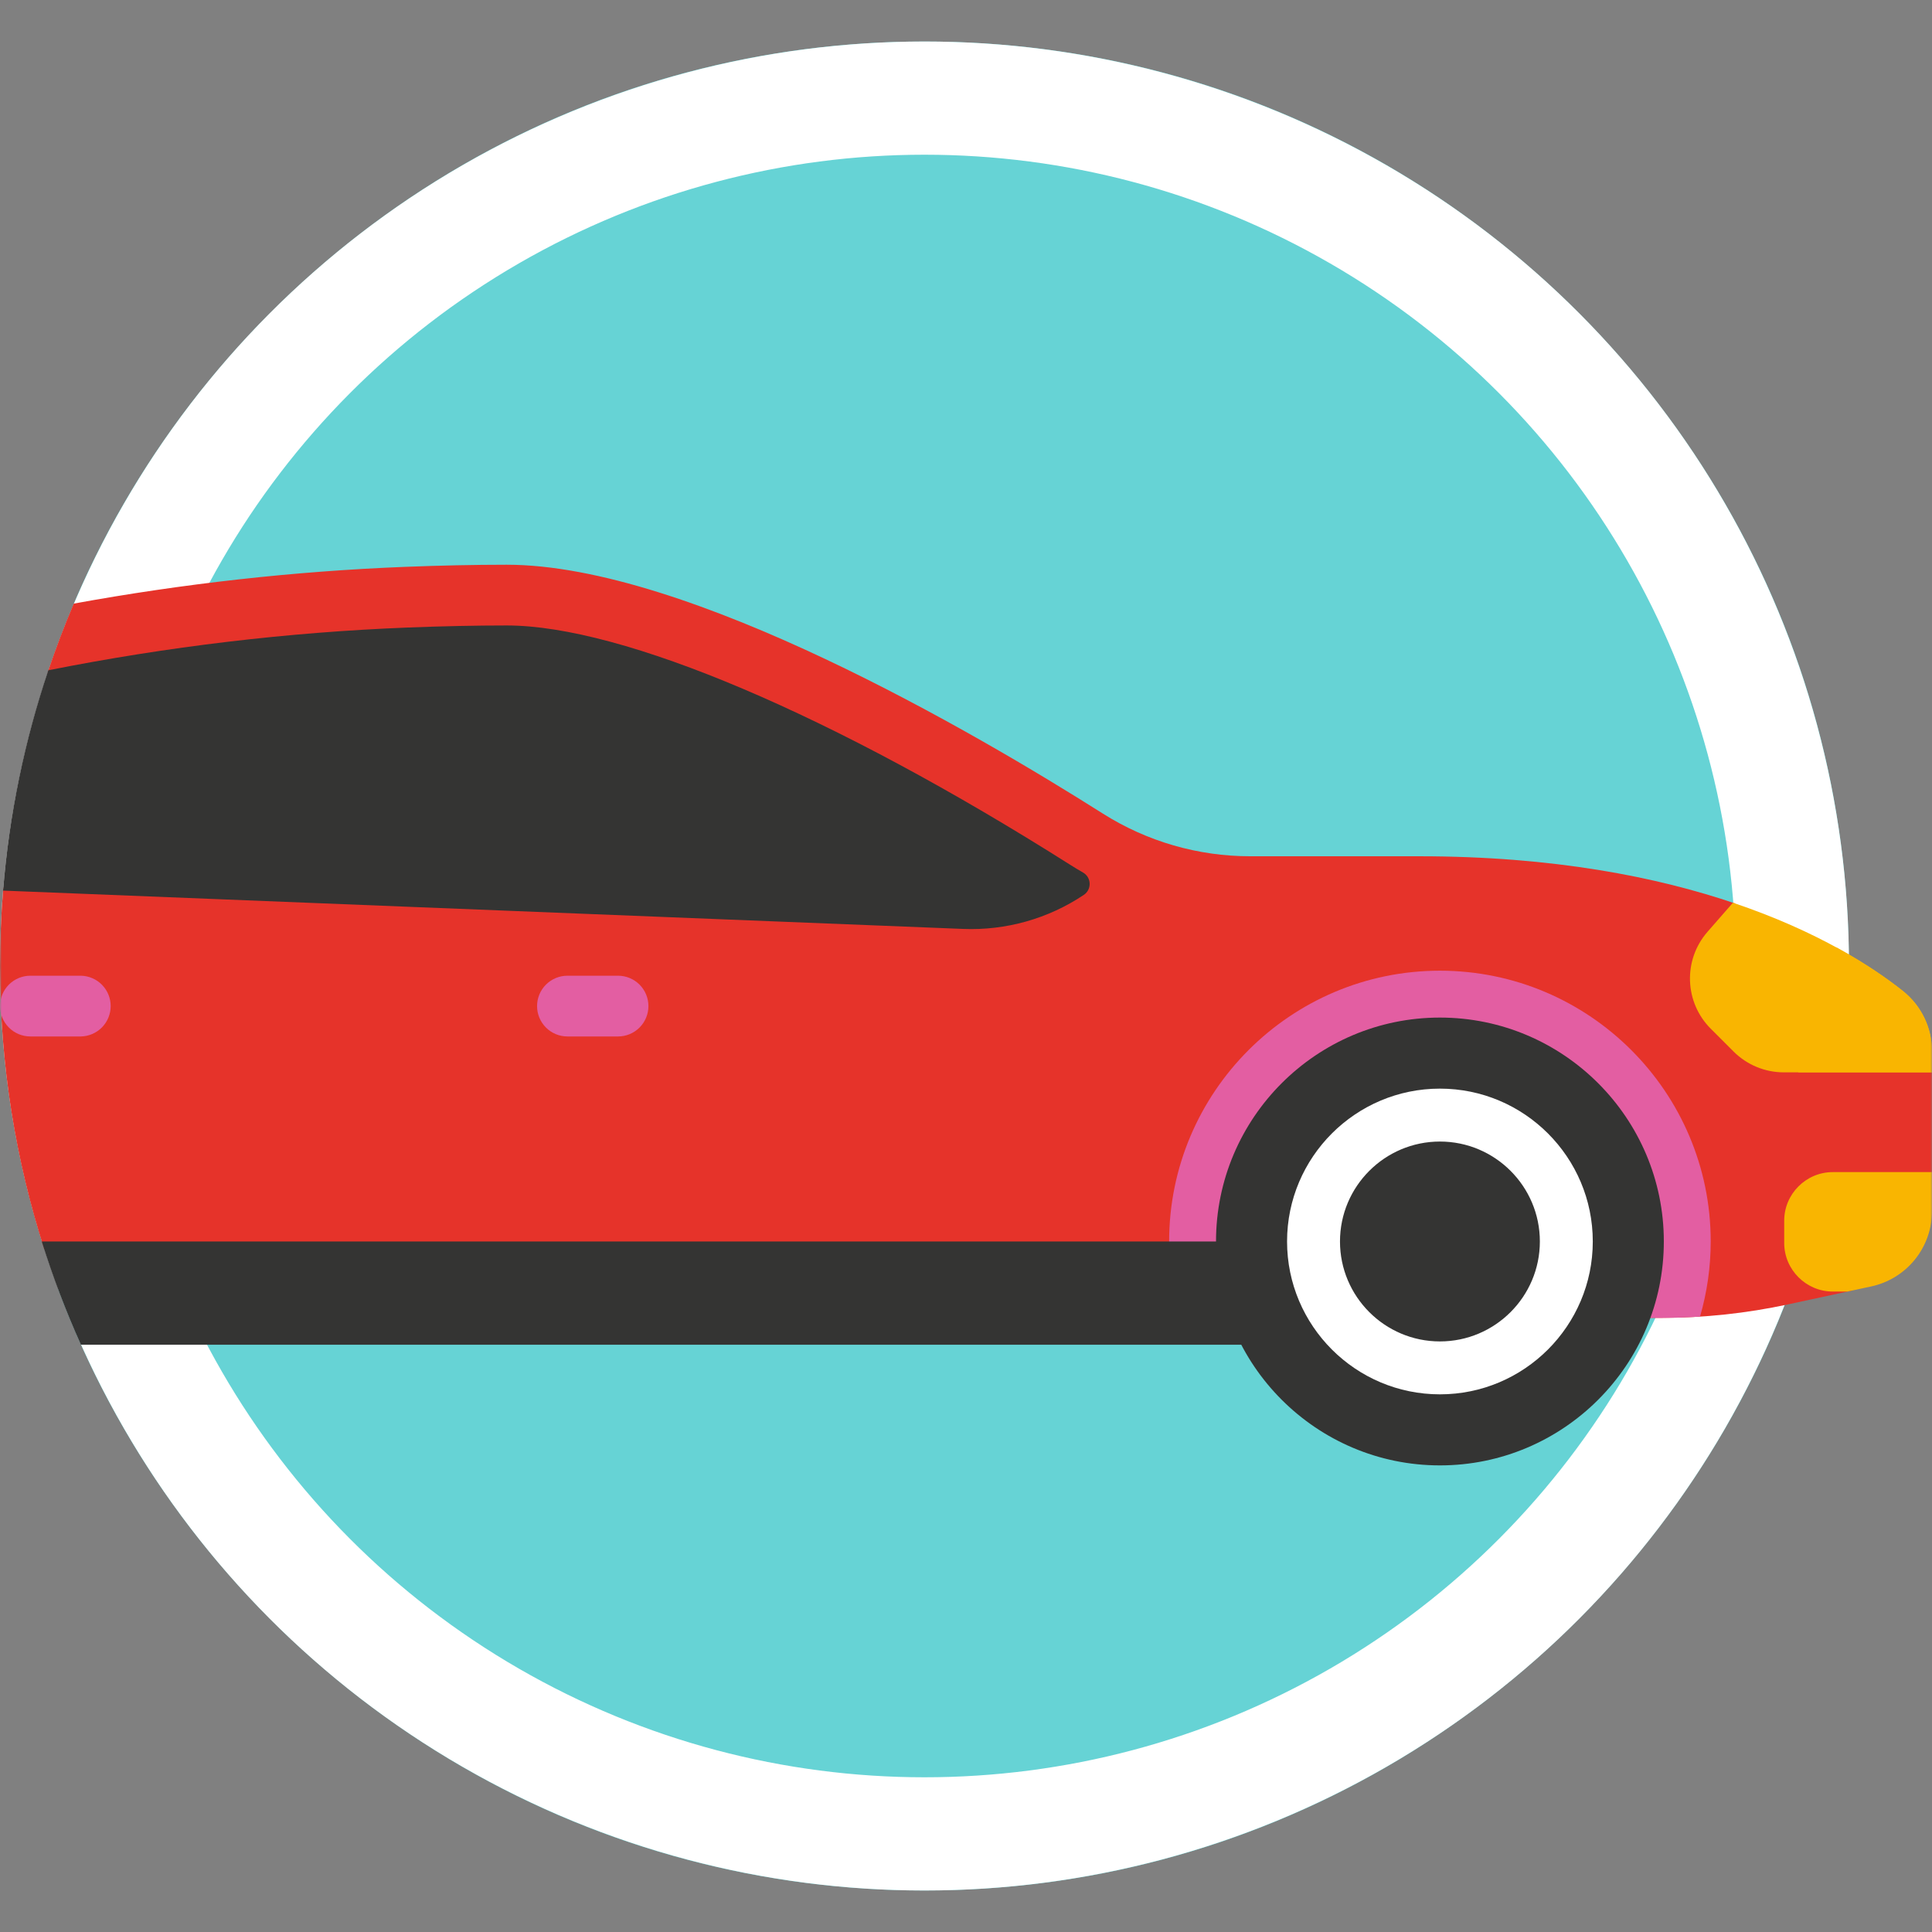 <?xml version="1.0" encoding="UTF-8"?> <svg xmlns="http://www.w3.org/2000/svg" width="512" height="512" viewBox="0 0 512 512" fill="none"><rect x="0" y="0" width="512" height="512" fill="#808080" stroke="none"/><mask id="mask0_295_3" style="mask-type:luminance" maskUnits="userSpaceOnUse" x="0" y="0" width="512" height="512"><path d="M0 0.001H511.999V512H0V0.001Z" fill="white"></path></mask><g mask="url(#mask0_295_3)"><path d="M322.256 246.218L489.966 253.371C488.553 119.275 379.43 11.001 244.999 11.001C143.611 11.001 56.609 72.591 19.359 160.396L322.256 246.218Z" fill="#66D3D5"></path><path d="M15.333 341.466C50.018 434.631 139.753 501 244.999 501C350.246 501 439.982 434.631 474.667 341.466H15.333Z" fill="#66D3D5"></path><circle cx="245" cy="256" r="230" stroke="white" stroke-width="30"></circle><path d="M486.172 310.898H511.999V283.414H473.397C468.491 283.414 463.787 281.465 460.318 277.997L454.375 272.053C447.493 265.171 447.122 254.134 453.526 246.806L459.941 239.465C439.255 232.418 411.722 226.92 376.077 226.92H331.334C317.503 226.925 303.955 223.003 292.267 215.608C258.378 194.149 182.322 149.659 134.278 149.659C125.486 149.659 116.427 149.866 107.345 150.222C77.847 151.38 48.518 154.682 19.548 159.963C17.063 165.8 14.806 171.731 12.782 177.744L0.815 236.019C0.275 242.666 0.003 249.333 0 256.002C0 282.22 4.135 307.469 11.76 331.152H323.92C323.894 330.439 323.866 329.726 323.866 329.006C323.866 297.174 349.764 271.278 381.595 271.278C413.426 271.278 439.322 297.174 439.322 329.006C439.326 335.92 438.083 342.778 435.651 349.25H440.287C451.578 349.25 462.838 348.049 473.876 345.668L490.902 341.997H486.172C479.214 341.997 473.522 336.304 473.522 329.346V323.548C473.522 316.59 479.214 310.898 486.172 310.898Z" fill="#E6332A"></path><path d="M381.594 257.244C342.026 257.244 309.833 289.436 309.833 329.006C309.833 329.724 309.866 330.436 309.887 331.151H323.92C323.894 330.438 323.866 329.725 323.866 329.006C323.866 297.174 349.763 271.277 381.595 271.277C413.426 271.277 439.323 297.174 439.323 329.006C439.323 336.127 438.019 342.946 435.651 349.25H440.287C443.705 349.25 447.12 349.126 450.527 348.906C452.402 342.438 453.354 335.739 453.356 329.006C453.356 289.436 421.163 257.244 381.594 257.244Z" fill="#E35EA2"></path><path d="M287.019 231.232C285.883 230.582 284.762 229.906 283.656 229.206C220.908 189.474 165.065 165.754 134.279 165.754C126.138 165.754 117.29 165.94 107.978 166.305C76.175 167.553 44.37 171.361 12.806 177.629C6.541 196.195 2.451 215.759 0.815 236.018L255.251 246.175C266.593 246.627 277.786 243.469 287.219 237.155C289.371 235.716 289.265 232.518 287.019 231.232Z" fill="#343433"></path><path d="M163.79 274.671H150.376C148.241 274.671 146.194 273.823 144.685 272.313C143.176 270.804 142.328 268.757 142.328 266.623C142.328 264.488 143.176 262.441 144.685 260.932C146.194 259.423 148.241 258.575 150.376 258.575H163.79C165.924 258.575 167.971 259.423 169.48 260.932C170.99 262.441 171.838 264.488 171.838 266.623C171.838 268.757 170.99 270.804 169.48 272.313C167.971 273.823 165.924 274.671 163.79 274.671Z" fill="#E35EA2"></path><path d="M21.46 274.671H8.047C5.913 274.671 3.866 273.823 2.356 272.313C0.847 270.804 -0.001 268.757 -0.001 266.623C-0.001 264.488 0.847 262.441 2.356 260.932C3.866 259.423 5.913 258.575 8.047 258.575H21.46C23.563 258.622 25.565 259.49 27.036 260.994C28.507 262.498 29.331 264.519 29.331 266.623C29.331 268.727 28.507 270.747 27.036 272.251C25.565 273.755 23.563 274.624 21.46 274.671Z" fill="#E35EA2"></path><path d="M504.301 262.633C496.33 256.289 481.818 246.822 459.246 239.227L452.508 246.938C445.993 254.394 446.37 265.623 453.371 272.624L459.419 278.671C461.166 280.418 463.24 281.804 465.523 282.75C467.806 283.696 470.253 284.183 472.724 284.183H511.999V278.603C511.999 275.533 511.308 272.503 509.975 269.738C508.642 266.973 506.702 264.544 504.301 262.633Z" fill="#F9B501"></path><path d="M511.998 278.603C511.999 275.533 511.308 272.503 509.975 269.738C508.642 266.973 506.702 264.544 504.3 262.633C500.224 259.389 494.423 255.327 486.722 251.117C478.576 254.446 472.832 262.439 472.832 271.783C472.832 276.372 474.221 280.635 476.595 284.183H511.998V278.603Z" fill="#F9B501"></path><path d="M485.709 310.619C478.627 310.619 472.832 316.414 472.832 323.495V329.396C472.832 336.478 478.627 342.273 485.709 342.273H489.61L495.894 340.918C500.454 339.935 504.54 337.419 507.47 333.789C510.4 330.159 511.998 325.635 511.998 320.97V310.619H485.709Z" fill="#F9B501"></path><path d="M11.063 329.006C13.969 338.326 17.435 347.464 21.441 356.367H330.776C326.23 347.964 323.855 338.559 323.866 329.006H11.063Z" fill="#343433"></path><path d="M381.594 388.343C348.876 388.343 322.257 361.724 322.257 329.005C322.257 296.287 348.876 269.668 381.594 269.668C414.313 269.668 440.932 296.287 440.932 329.005C440.932 361.724 414.313 388.343 381.594 388.343Z" fill="#343433"></path><path d="M381.594 295.509C363.124 295.509 348.097 310.535 348.097 329.006C348.097 347.475 363.124 362.502 381.594 362.502C400.065 362.502 415.092 347.475 415.092 329.006C415.092 310.535 400.065 295.509 381.594 295.509Z" fill="#343433"></path><path d="M381.595 302.521C366.991 302.521 355.11 314.402 355.11 329.006C355.11 343.609 366.991 355.491 381.595 355.491C396.199 355.491 408.08 343.609 408.08 329.006C408.08 314.402 396.199 302.521 381.595 302.521ZM381.595 369.514C359.258 369.514 341.085 351.341 341.085 329.006C341.085 306.669 359.258 288.498 381.595 288.498C403.931 288.498 422.104 306.669 422.104 329.006C422.104 351.341 403.931 369.514 381.595 369.514Z" fill="white"></path></g></svg> 
